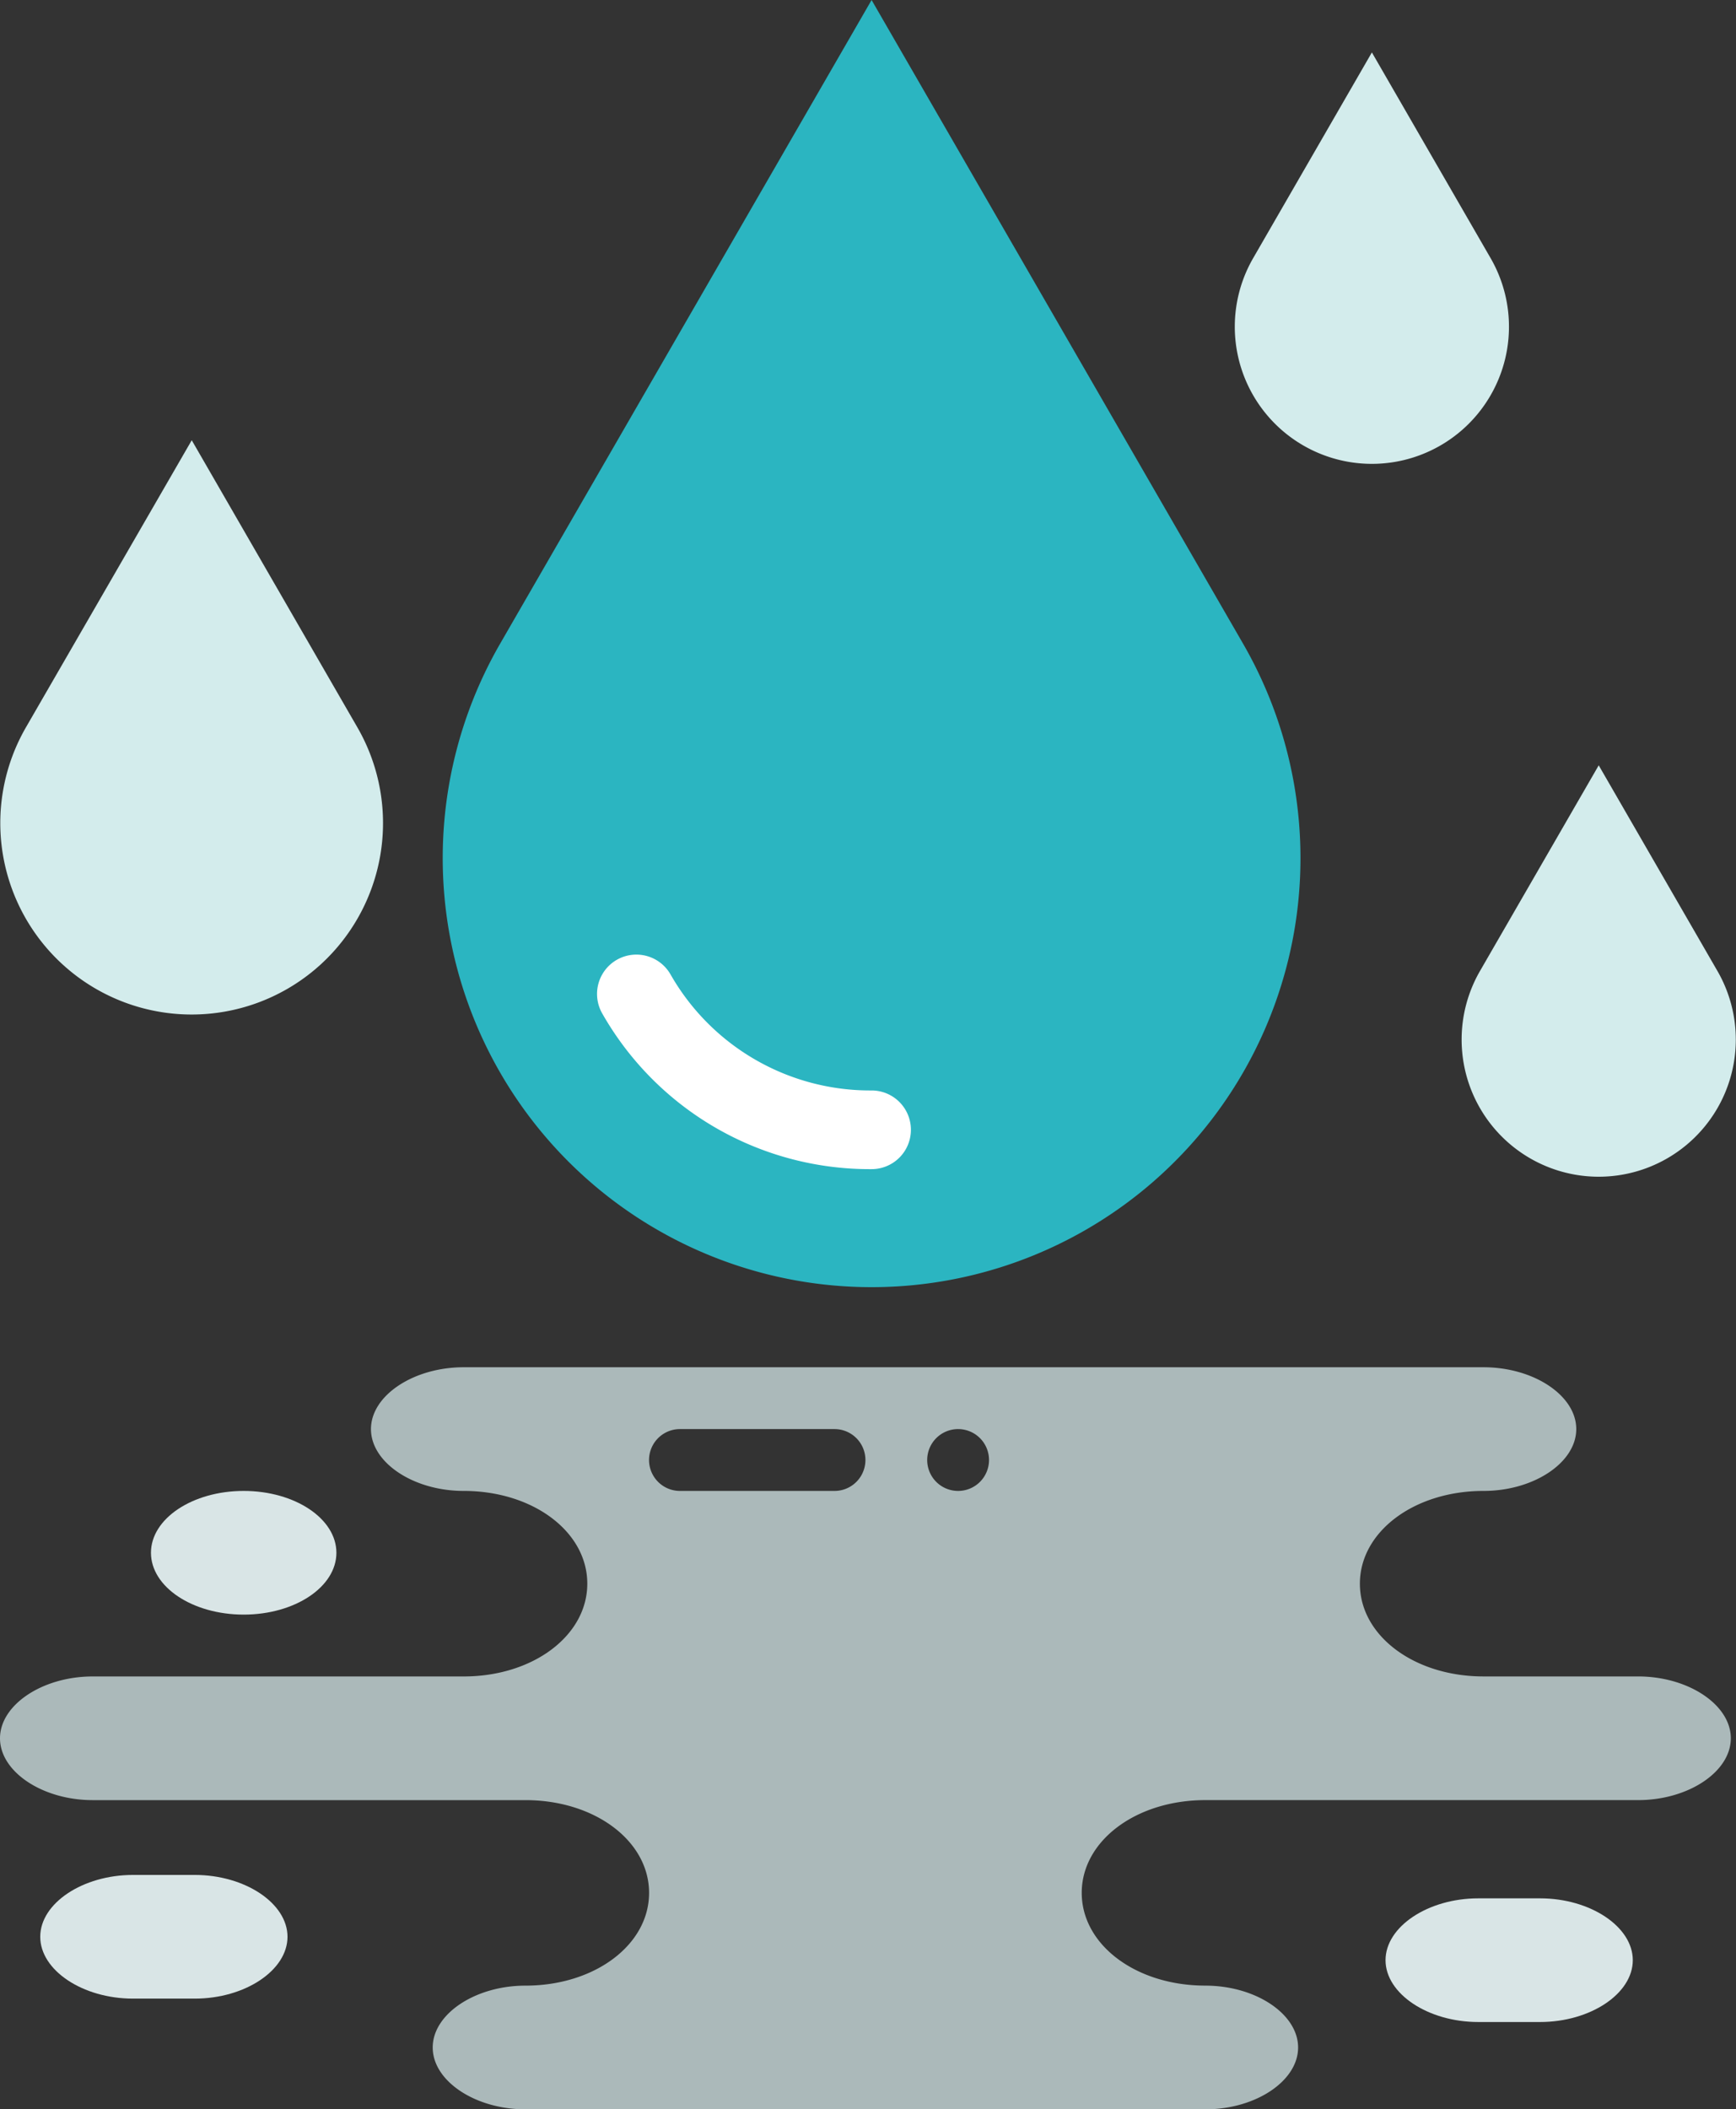 <svg xmlns="http://www.w3.org/2000/svg" xmlns:xlink="http://www.w3.org/1999/xlink" width="88.731" height="107.771" viewBox="0 0 88.731 107.771">
  <rect x="0" y="0" width="88.731" height="107.771" fill="#333333" stroke="none"/>
  <defs>
    <clipPath id="clip-path">
      <rect id="Rectangle_583" data-name="Rectangle 583" width="88.731" height="107.77" fill="none"/>
    </clipPath>
  </defs>
  <g id="Group_1241" data-name="Group 1241" transform="translate(0 0)">
    <g id="Group_1240" data-name="Group 1240" transform="translate(0 0)" clip-path="url(#clip-path)">
      <path id="Path_433" data-name="Path 433" d="M61.61,83.745c-3.544,0-6.32-2.082-6.32-4.739s2.775-4.739,6.32-4.739H83.727c2.568,0,4.739-1.447,4.739-3.159s-2.171-3.16-4.739-3.16h-7.9c-3.543,0-6.32-2.082-6.32-4.739s2.777-4.739,6.32-4.739c2.568,0,4.739-1.447,4.739-3.16s-2.171-3.159-4.739-3.159H23.7c-2.569,0-4.739,1.447-4.739,3.159s2.17,3.16,4.739,3.16c3.543,0,6.318,2.082,6.318,4.739S27.24,67.949,23.7,67.949H4.739C2.171,67.949,0,69.4,0,71.109s2.171,3.159,4.739,3.159H26.856c3.543,0,6.32,2.083,6.32,4.739s-2.777,4.739-6.32,4.739c-2.568,0-4.739,1.448-4.739,3.16s2.171,3.16,4.739,3.16H61.61c2.568,0,4.739-1.447,4.739-3.16s-2.171-3.16-4.739-3.16M42.654,58.47h-7.9a1.58,1.58,0,0,1,0-3.16h7.9a1.58,1.58,0,0,1,0,3.16m6.318,0a1.58,1.58,0,1,1,1.579-1.579,1.58,1.58,0,0,1-1.579,1.579" transform="translate(0 17.706)" fill="#abb9ba"/>
      <path id="Path_434" data-name="Path 434" d="M9.435,71.516H6.275c-2.568,0-4.739,1.447-4.739,3.16s2.171,3.159,4.739,3.159h3.16c2.569,0,4.739-1.447,4.739-3.159s-2.17-3.16-4.739-3.16" transform="translate(0.521 24.28)" fill="#d9e5e6"/>
      <path id="Path_435" data-name="Path 435" d="M60.768,72.409h-3.16c-2.568,0-4.739,1.447-4.739,3.16s2.171,3.159,4.739,3.159h3.16c2.569,0,4.739-1.447,4.739-3.159s-2.17-3.16-4.739-3.16" transform="translate(17.949 24.583)" fill="#d9e5e6"/>
      <path id="Path_436" data-name="Path 436" d="M10.5,56.869c2.617,0,4.739,1.415,4.739,3.16s-2.122,3.159-4.739,3.159-4.739-1.415-4.739-3.159,2.122-3.16,4.739-3.16" transform="translate(1.955 19.307)" fill="#d9e5e6"/>
      <path id="Path_437" data-name="Path 437" d="M38.822,0,57.807,32.883a21.921,21.921,0,1,1-37.969,0Z" transform="translate(5.727 0.001)" fill="#2bb5c1"/>
      <path id="Path_438" data-name="Path 438" d="M36.815,47.373a2.01,2.01,0,0,0,0-4.02,11.75,11.75,0,0,1-10.282-5.937,2.01,2.01,0,0,0-3.481,2.011A15.73,15.73,0,0,0,36.815,47.373Z" transform="translate(7.734 12.362)" fill="#fff"/>
      <path id="Path_439" data-name="Path 439" d="M9.8,16.792,1.325,31.463a9.781,9.781,0,1,0,16.942,0Z" transform="translate(0 5.701)" fill="#d3ecec"/>
      <path id="Path_440" data-name="Path 440" d="M54.127,2,48.059,12.51a7.007,7.007,0,1,0,12.136,0Z" transform="translate(15.993 0.679)" fill="#d3ecec"/>
      <path id="Path_441" data-name="Path 441" d="M62.782,29.192,56.714,39.7a7.007,7.007,0,1,0,12.136,0Z" transform="translate(18.932 9.911)" fill="#d3ecec"/>
    </g>
  </g>
</svg>
